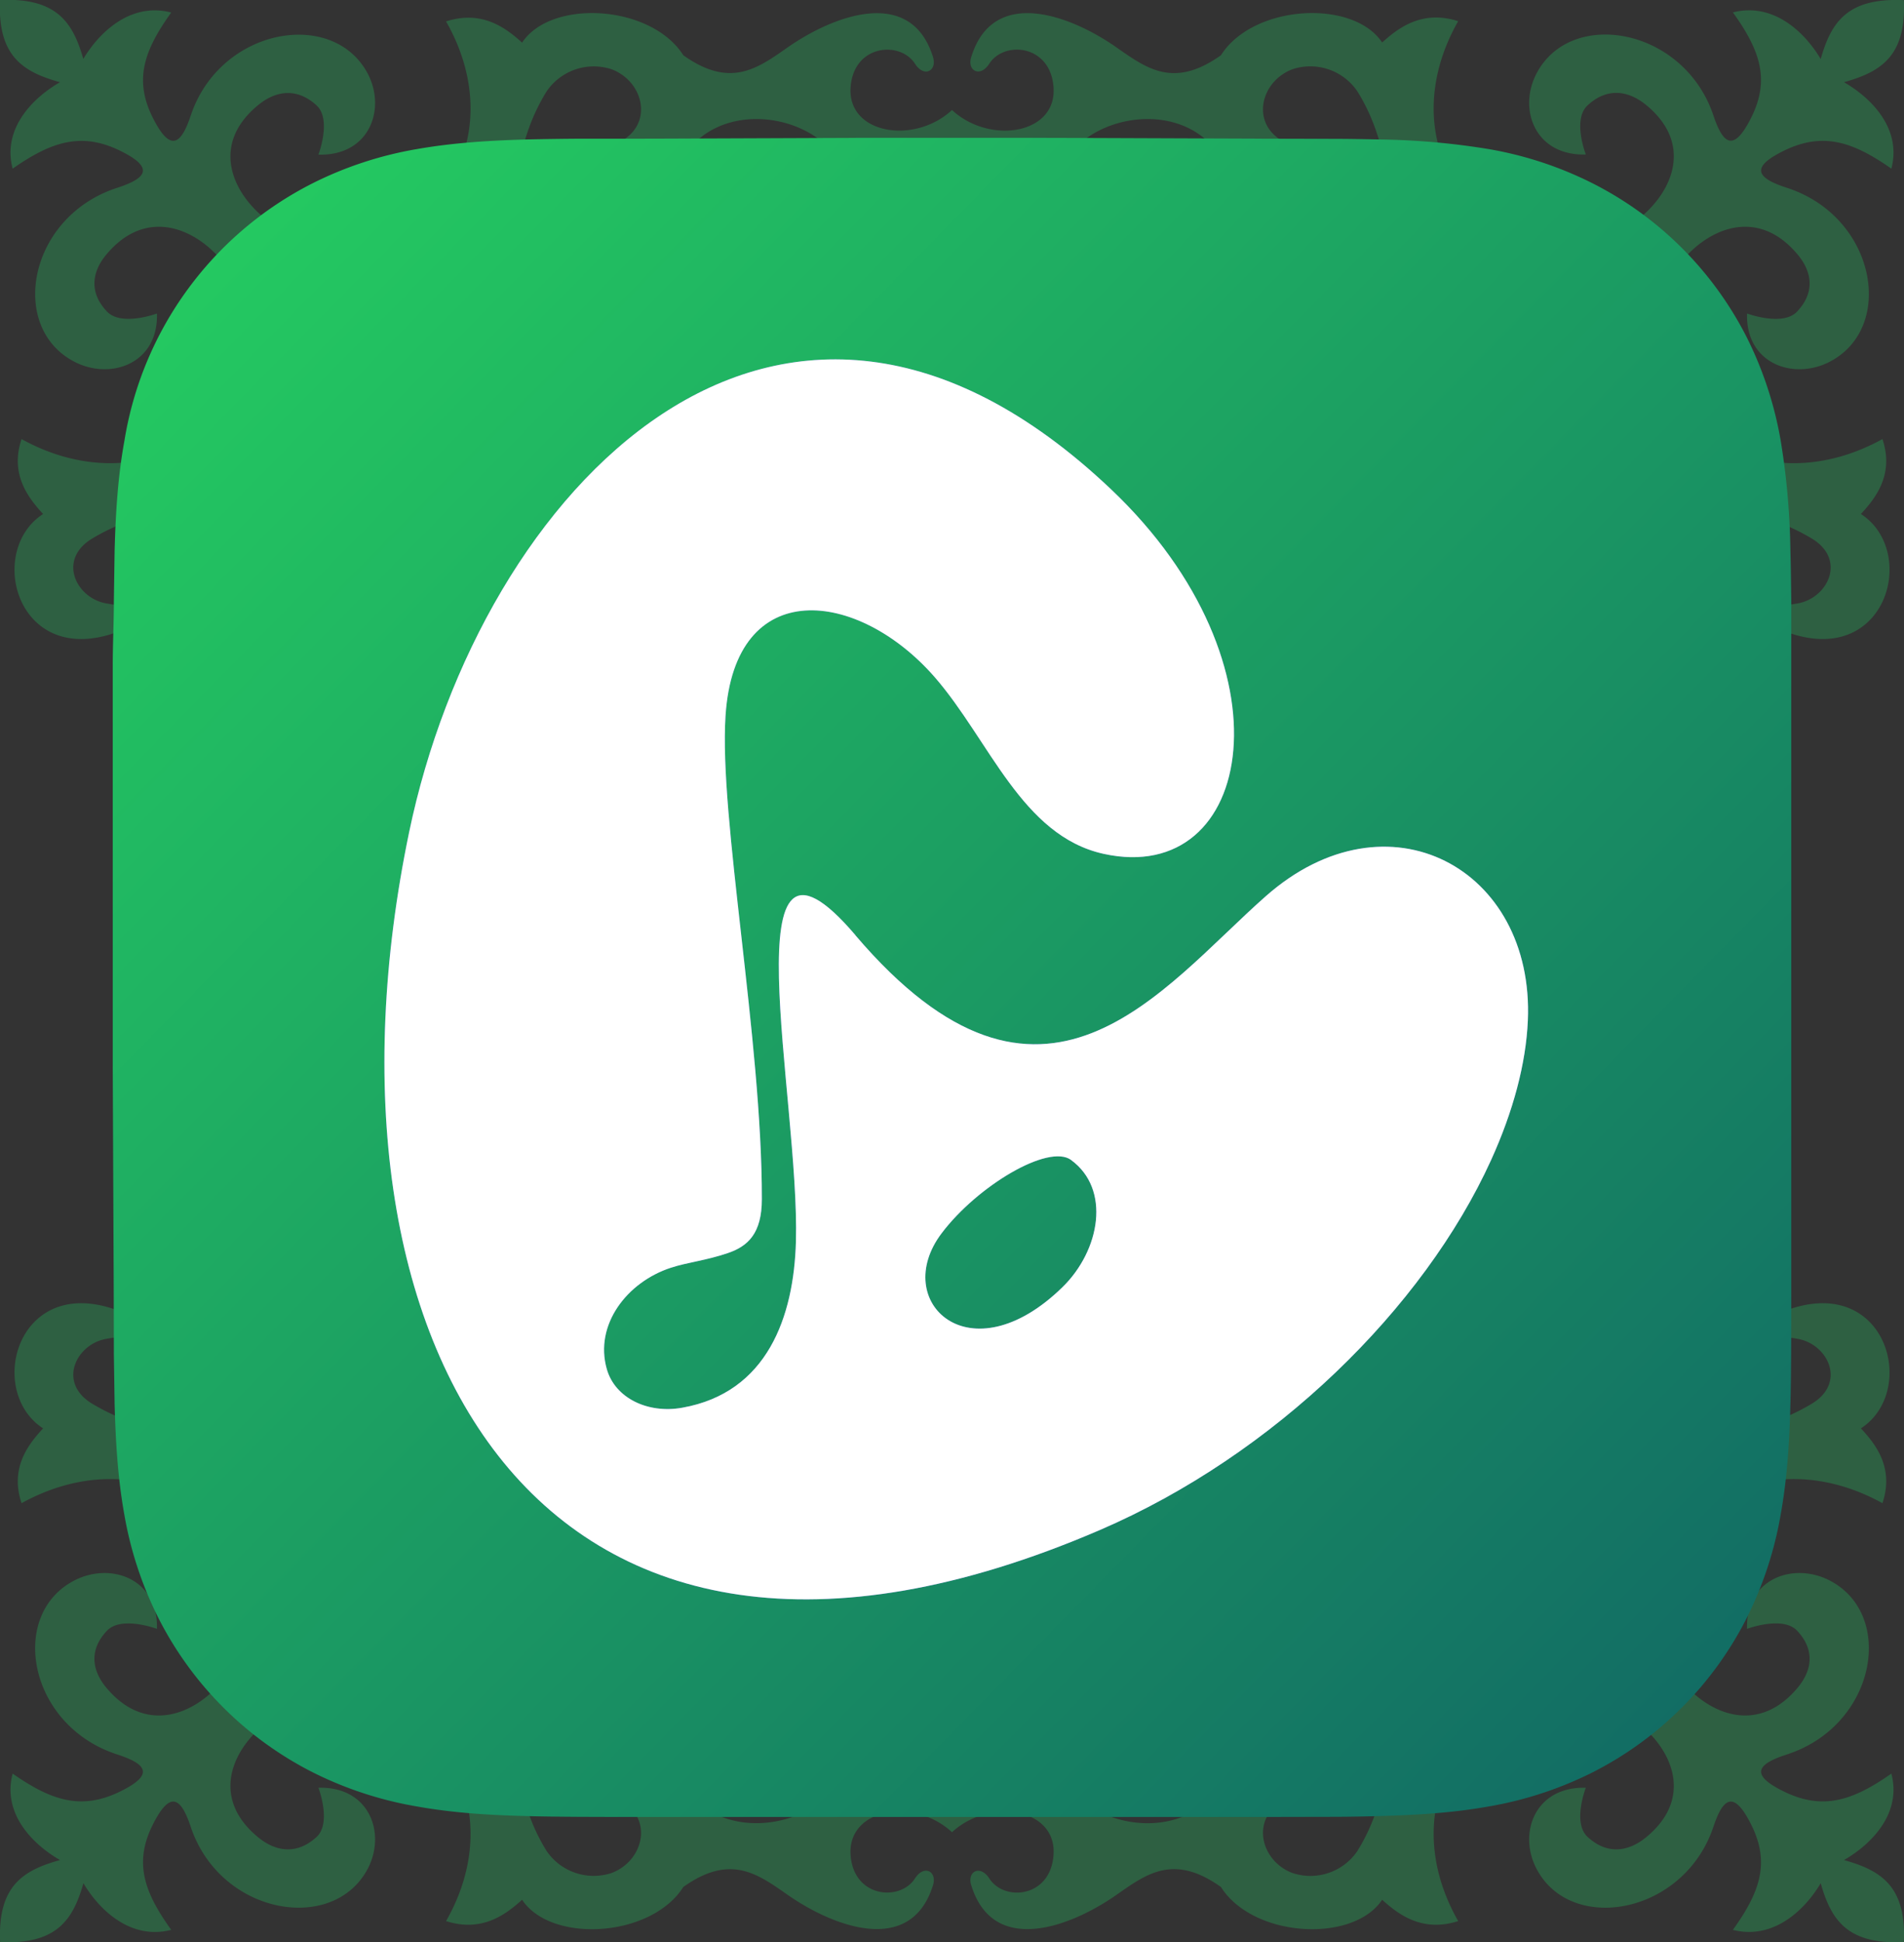 <svg xmlns="http://www.w3.org/2000/svg" fill="none" viewBox="0 0 152 155"><rect x="0" y="0" width="152" height="155" fill="#333333" stroke="none"/><path fill="#24C966" fill-opacity=".3" fill-rule="evenodd" d="M151.99 154.99c.2-4.46-1.82-5.72-4.78-6.55 2.34-1.35 4.6-3.82 3.78-6.9-3.06 2.15-5.46 2.95-8.56 1.44-2.79-1.36-2.14-2.2.2-2.96 7.15-2.3 8.74-11.21 3.38-13.92-2.89-1.45-6.66-.1-6.54 3.89 0 0 2.86-1.07 4 .15 1.5 1.6 1.12 3.23.07 4.51-4.6 5.57-10.9-.41-11.13-4.77-.5-10 9.03-14.8 17.87-9.92.95-2.86-.57-4.73-1.72-5.97 4.54-2.94 2.13-12.08-5.58-9.55-2.27.74-1.68 2.14-.82 2.21.38.05.83.1 1.32.19 2.41.39 3.99 3.5 1.13 5.2-2.15 1.28-3.93 1.73-6.34 2.36-3.42.9-9.29 5.03-9.76 11.8-.11 1.7-.25 2.66-1.51 1.66-1.28-1-3.65-2.44-4.72-2.12-.34 1.05 1.14 3.4 2.14 4.64 1.03 1.25.05 1.38-1.68 1.5-6.88.46-11.07 6.23-11.98 9.6-.65 2.37-1.1 4.14-2.4 6.24a4.53 4.53 0 0 1-5.16 1.76c-2.87-1.05-3.63-5.26.52-6.24 1.15-.27 1.16-1.18.02-1.76-1.56-.8-4.77-1.2-6.71 1.58-2.76 3.43-8.11 2.92-10.84.47-2.68-2.38-7.26-3.36-10.2-.65-2.92-2.71-7.52-1.73-10.18.65-2.73 2.44-8.07 2.96-10.85-.47-1.93-2.77-5.14-2.39-6.7-1.58-1.14.59-1.13 1.49.02 1.76 4.15.98 3.4 5.19.52 6.24a4.55 4.55 0 0 1-5.16-1.76c-1.3-2.1-1.75-3.87-2.4-6.24-.91-3.37-5.1-9.15-11.98-9.6-1.72-.12-2.7-.25-1.68-1.5 1-1.25 2.48-3.6 2.14-4.64-1.06-.33-3.44 1.12-4.72 2.12-1.27 1-1.4.04-1.51-1.66-.47-6.77-6.34-10.9-9.76-11.8-2.41-.63-4.19-1.08-6.34-2.36-2.87-1.7-1.28-4.81 1.13-5.2.5-.09.93-.14 1.32-.19.86-.07 1.45-1.47-.83-2.21-7.7-2.53-10.1 6.61-5.57 9.55-1.15 1.25-2.67 3.12-1.72 5.97 8.84-4.88 18.37-.08 17.87 9.92-.22 4.36-6.53 10.34-11.13 4.77-1.05-1.28-1.42-2.92.07-4.5 1.14-1.23 4-.16 4-.16.12-3.99-3.65-5.34-6.54-3.89-5.36 2.7-3.77 11.62 3.39 13.92 2.33.76 2.98 1.6.19 2.96-3.1 1.51-5.5.7-8.56-1.44-.82 3.08 1.44 5.55 3.78 6.9-2.97.82-4.98 2.09-4.78 6.55 4.53.2 5.82-1.79 6.65-4.7 1.37 2.3 3.89 4.53 7.01 3.72-2.17-3.02-3-5.37-1.46-8.42 1.39-2.75 2.24-2.12 3.01.18 2.34 7.05 11.4 8.61 14.15 3.34 1.47-2.84.1-6.56-3.95-6.44 0 0 1.08 2.82-.16 3.94-1.62 1.47-3.29 1.1-4.58.07-5.65-4.53.42-10.74 4.85-10.95 10.16-.5 15.04 8.88 10.08 17.58 2.9.93 4.8-.56 6.07-1.7 2.32 3.5 10.3 3.03 12.87-1.02 3.75-2.67 5.91-1.06 8.32.62 3.63 2.54 9.83 4.93 11.61-.75.35-1.1-.7-1.7-1.44-.55-1.18 1.84-4.85 1.54-5.13-1.8-.33-3.82 5.08-4.7 8.09-1.89 3.02-2.8 8.44-1.93 8.1 1.88-.28 3.35-3.94 3.66-5.12 1.81-.74-1.14-1.8-.55-1.44.55 1.76 5.68 7.97 3.3 11.6.75 2.41-1.68 4.56-3.3 8.33-.62 2.57 4.06 10.54 4.51 12.87 1.02 1.27 1.14 3.17 2.63 6.07 1.7-4.96-8.7-.1-18.09 10.08-17.58 4.42.21 10.5 6.42 4.85 10.95-1.3 1.03-2.97 1.4-4.58-.07-1.26-1.12-.16-3.94-.16-3.94-4.05-.11-5.42 3.6-3.95 6.44 2.73 5.28 11.79 3.7 14.14-3.34.77-2.3 1.62-2.93 3-.18 1.54 3.05.72 5.4-1.45 8.42 3.12.8 5.64-1.42 7.01-3.72.83 2.92 2.11 4.9 6.64 4.7ZM151.99.01c.2 4.46-1.82 5.72-4.78 6.55 2.34 1.35 4.6 3.82 3.78 6.9-3.06-2.15-5.46-2.95-8.56-1.44-2.79 1.36-2.14 2.2.2 2.96 7.15 2.3 8.74 11.21 3.38 13.92-2.89 1.45-6.66.1-6.54-3.88 0 0 2.86 1.06 4-.16 1.5-1.6 1.12-3.23.07-4.51-4.6-5.57-10.9.41-11.13 4.77-.5 10 9.03 14.8 17.87 9.92.95 2.86-.57 4.73-1.72 5.98 4.54 2.93 2.13 12.07-5.58 9.54-2.27-.74-1.68-2.14-.82-2.21.38-.05.83-.1 1.32-.19 2.41-.39 3.99-3.5 1.13-5.2-2.15-1.28-3.93-1.73-6.34-2.36-3.42-.9-9.29-5.03-9.76-11.8-.11-1.7-.25-2.66-1.51-1.66-1.28 1-3.65 2.45-4.72 2.12-.34-1.05 1.14-3.4 2.14-4.64 1.03-1.25.05-1.38-1.68-1.5-6.88-.46-11.07-6.23-11.98-9.6-.65-2.37-1.1-4.14-2.4-6.23a4.53 4.53 0 0 0-5.16-1.77c-2.87 1.05-3.63 5.26.52 6.24 1.15.27 1.16 1.18.02 1.76-1.56.8-4.77 1.2-6.71-1.58-2.76-3.43-8.11-2.92-10.84-.47-2.68 2.38-7.26 3.36-10.2.64-2.92 2.72-7.52 1.74-10.18-.64-2.73-2.45-8.07-2.96-10.85.47-1.93 2.77-5.14 2.39-6.7 1.58-1.14-.59-1.13-1.49.02-1.76 4.15-.98 3.4-5.19.52-6.24a4.55 4.55 0 0 0-5.16 1.77c-1.3 2.1-1.75 3.86-2.4 6.23-.91 3.37-5.1 9.15-11.98 9.6-1.72.12-2.7.25-1.68 1.5 1 1.25 2.48 3.6 2.14 4.64-1.06.33-3.44-1.12-4.72-2.12-1.27-1-1.4-.04-1.51 1.66-.47 6.77-6.34 10.9-9.76 11.8-2.41.63-4.19 1.08-6.34 2.36-2.87 1.7-1.28 4.81 1.13 5.2.5.09.93.14 1.32.19.86.07 1.45 1.47-.83 2.21-7.7 2.53-10.1-6.61-5.57-9.54-1.15-1.26-2.67-3.13-1.72-5.98 8.84 4.88 18.37.08 17.87-9.92-.22-4.36-6.53-10.34-11.13-4.77-1.05 1.28-1.42 2.92.07 4.5 1.14 1.23 4 .17 4 .17C12.65 29 8.88 30.35 6 28.9.63 26.2 2.22 17.28 9.38 14.98c2.33-.76 2.98-1.6.19-2.96-3.1-1.51-5.5-.7-8.56 1.44-.82-3.08 1.44-5.55 3.78-6.9C1.82 5.74-.2 4.47 0 0c4.53-.2 5.82 1.79 6.65 4.7C8.03 2.41 10.55.18 13.67 1c-2.17 3.02-3 5.37-1.46 8.42 1.39 2.75 2.24 2.12 3.01-.18 2.34-7.05 11.4-8.61 14.15-3.34 1.47 2.84.1 6.56-3.95 6.44 0 0 1.08-2.82-.16-3.94-1.62-1.47-3.29-1.1-4.58-.07-5.65 4.53.42 10.73 4.85 10.95 10.16.5 15.04-8.88 10.08-17.57 2.9-.94 4.8.55 6.07 1.69C44-.11 51.98.36 54.55 4.41c3.75 2.67 5.91 1.06 8.32-.62 3.63-2.54 9.83-4.93 11.61.75.35 1.1-.7 1.7-1.44.54-1.18-1.83-4.85-1.53-5.13 1.82-.33 3.8 5.08 4.68 8.09 1.88 3.02 2.8 8.44 1.93 8.1-1.88-.28-3.35-3.94-3.66-5.12-1.82-.74 1.15-1.8.56-1.44-.54 1.76-5.68 7.97-3.3 11.6-.75 2.41 1.68 4.56 3.3 8.33.62 2.57-4.06 10.54-4.51 12.87-1.02 1.27-1.14 3.17-2.63 6.07-1.7-4.96 8.7-.1 18.09 10.08 17.58 4.42-.21 10.5-6.42 4.85-10.95-1.3-1.03-2.97-1.4-4.58.07-1.26 1.12-.16 3.94-.16 3.94-4.05.12-5.42-3.6-3.95-6.44 2.73-5.28 11.79-3.7 14.14 3.34.77 2.3 1.62 2.93 3 .18 1.54-3.05.72-5.4-1.45-8.42 3.12-.8 5.64 1.42 7.01 3.72.83-2.92 2.11-4.9 6.64-4.7Z" clip-rule="evenodd"/><path fill="url(#a)" fill-rule="evenodd" d="M143 52.73v-4.77c-.02-1.34-.03-2.68-.07-4.02a58.4 58.4 0 0 0-.77-8.75 29.53 29.53 0 0 0-2.74-8.32 27.96 27.96 0 0 0-12.24-12.22 29.54 29.54 0 0 0-8.32-2.75 58.45 58.45 0 0 0-8.75-.77c-1.34-.03-2.68-.05-4.02-.05l-4.78-.01L82.83 11H69.01l-18.16.07h-4.78c-1.35.01-2.69.03-4.03.06-2.93.08-5.88.26-8.77.77a29.64 29.64 0 0 0-8.34 2.74 28.04 28.04 0 0 0-15 20.55c-.53 2.89-.7 5.83-.78 8.75l-.06 4.02c0 1.6-.09 3.57-.09 5.16V84.99l.08 18.29.01 4.78.06 4.02c.08 2.92.25 5.87.77 8.76a29.54 29.54 0 0 0 2.75 8.33 28 28 0 0 0 12.26 12.25 29.62 29.62 0 0 0 8.34 2.74c2.9.52 5.84.7 8.77.77 1.34.04 2.68.05 4.03.06a763 763 0 0 0 4.78.01h50.46l4.78-.01c1.34 0 2.68-.02 4.02-.06 2.92-.08 5.86-.25 8.75-.77a29.52 29.52 0 0 0 8.32-2.74 27.97 27.97 0 0 0 12.24-12.25 29.58 29.58 0 0 0 2.74-8.33c.52-2.89.7-5.84.77-8.76.04-1.34.05-2.68.06-4.02l.01-4.78V52.73" clip-rule="evenodd"/><path fill="#6469D8" fill-rule="evenodd" d="M85.5 92.57c3.19 2.32 2.33 7.2-.67 10.14-7.41 7.25-13.79 1.15-9.65-4.3 2.84-3.76 8.51-7.16 10.33-5.84ZM68.3 74.64c-10.28-12.07-4.44 13.01-4.76 24.45-.17 5.98-2.27 12.04-9.07 13.25-2.75.5-5.38-.77-6.03-3.09-1-3.52 1.6-6.93 5.12-8.08 1.4-.45 2.75-.56 4.55-1.17 1.59-.54 2.71-1.56 2.71-4.3.02-12.7-3.43-30.5-2.9-38.57.73-11.3 10.6-10.08 16.7-3.09C79 59.08 81.57 66.7 88.1 68.14c12.05 2.66 15.38-15.08.6-29.09-26.6-25.23-50.38.15-56.04 27.37-8.42 40.5 10.16 75.05 55.15 55.68 13.92-6 25.84-17.68 31.23-29.53 1.77-3.9 2.78-7.7 2.93-11.11.54-12.18-11.2-18.52-20.92-9.94-8.39 7.4-17.78 20.7-32.76 3.12Z" clip-rule="evenodd"/><path fill="#fff" fill-rule="evenodd" d="M85.5 92.57c3.19 2.32 2.33 7.2-.67 10.14-7.41 7.25-13.79 1.15-9.65-4.3 2.84-3.76 8.51-7.16 10.33-5.84ZM68.3 74.64c-10.28-12.07-4.44 13.01-4.76 24.45-.17 5.98-2.27 12.04-9.07 13.25-2.75.5-5.38-.77-6.03-3.09-1-3.52 1.6-6.93 5.12-8.08 1.4-.45 2.75-.56 4.55-1.17 1.59-.54 2.71-1.56 2.71-4.3.02-12.7-3.43-30.5-2.9-38.57.73-11.3 10.6-10.08 16.7-3.09C79 59.08 81.57 66.7 88.1 68.14c12.05 2.66 15.38-15.08.6-29.09-26.6-25.23-50.38.15-56.04 27.37-8.42 40.5 10.16 75.05 55.15 55.68 13.92-6 25.84-17.68 31.23-29.53 1.77-3.9 2.78-7.7 2.93-11.11.54-12.18-11.2-18.52-20.92-9.94-8.39 7.4-17.78 20.7-32.76 3.12Z" clip-rule="evenodd"/><defs><linearGradient id="a" x1="14.15" x2="134.75" y1="20.28" y2="138.81" gradientUnits="userSpaceOnUse"><stop stop-color="#24CA61"/><stop offset="1" stop-color="#126C64"/></linearGradient></defs></svg>
